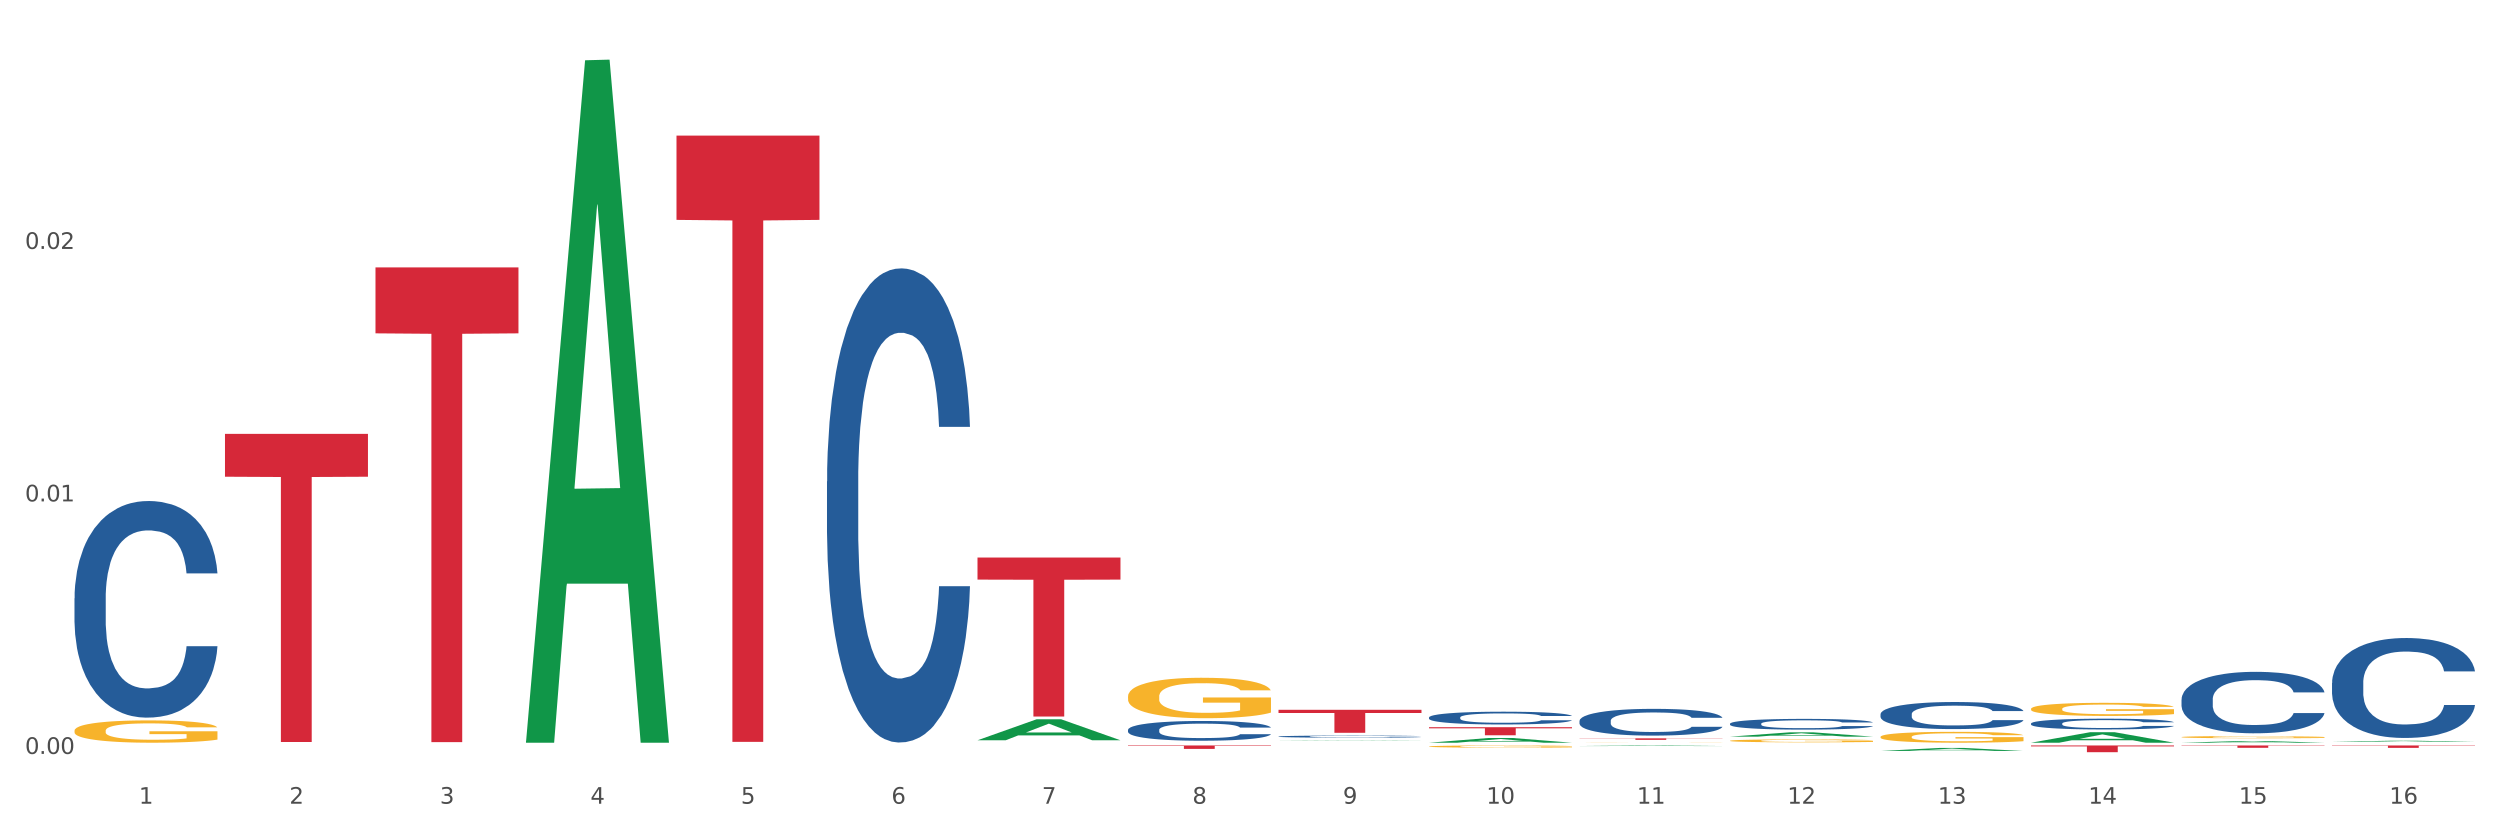 <?xml version="1.0" encoding="utf-8" standalone="no"?>
<!DOCTYPE svg PUBLIC "-//W3C//DTD SVG 1.1//EN"
  "http://www.w3.org/Graphics/SVG/1.1/DTD/svg11.dtd">
<svg xmlns:xlink="http://www.w3.org/1999/xlink" width="1080pt" height="360pt" viewBox="0 0 1080 360" xmlns="http://www.w3.org/2000/svg" version="1.1">
 <rect x="0" y="0" width="1080" height="360" fill="#333333" stroke="none"/>
 <defs>
  <style type="text/css">*{stroke-linejoin: round; stroke-linecap: butt}</style>
 </defs>
 <g id="figure_1">
  <g id="patch_1">
   <path d="M 0 360 
L 1080 360 
L 1080 0 
L 0 0 
z
" style="fill: #ffffff; stroke: #ffffff; stroke-linejoin: miter"/>
  </g>
  <g id="axes_1">
   <g id="matplotlib.axis_1">
    <g id="xtick_1">
     <g id="text_1">
      <!-- 1 -->
      <g style="fill: #4d4d4d" transform="translate(60.004 347.204) scale(0.096 -0.096)">
       <defs>
        <path id="DejaVuSans-31" d="M 794 531 
L 1825 531 
L 1825 4091 
L 703 3866 
L 703 4441 
L 1819 4666 
L 2450 4666 
L 2450 531 
L 3481 531 
L 3481 0 
L 794 0 
L 794 531 
z
" transform="scale(0.016)"/>
       </defs>
       <use xlink:href="#DejaVuSans-31"/>
      </g>
     </g>
    </g>
    <g id="xtick_2">
     <g id="text_2">
      <!-- 2 -->
      <g style="fill: #4d4d4d" transform="translate(125.021 347.204) scale(0.096 -0.096)">
       <defs>
        <path id="DejaVuSans-32" d="M 1228 531 
L 3431 531 
L 3431 0 
L 469 0 
L 469 531 
Q 828 903 1448 1529 
Q 2069 2156 2228 2338 
Q 2531 2678 2651 2914 
Q 2772 3150 2772 3378 
Q 2772 3750 2511 3984 
Q 2250 4219 1831 4219 
Q 1534 4219 1204 4116 
Q 875 4013 500 3803 
L 500 4441 
Q 881 4594 1212 4672 
Q 1544 4750 1819 4750 
Q 2544 4750 2975 4387 
Q 3406 4025 3406 3419 
Q 3406 3131 3298 2873 
Q 3191 2616 2906 2266 
Q 2828 2175 2409 1742 
Q 1991 1309 1228 531 
z
" transform="scale(0.016)"/>
       </defs>
       <use xlink:href="#DejaVuSans-32"/>
      </g>
     </g>
    </g>
    <g id="xtick_3">
     <g id="text_3">
      <!-- 3 -->
      <g style="fill: #4d4d4d" transform="translate(190.039 347.204) scale(0.096 -0.096)">
       <defs>
        <path id="DejaVuSans-33" d="M 2597 2516 
Q 3050 2419 3304 2112 
Q 3559 1806 3559 1356 
Q 3559 666 3084 287 
Q 2609 -91 1734 -91 
Q 1441 -91 1130 -33 
Q 819 25 488 141 
L 488 750 
Q 750 597 1062 519 
Q 1375 441 1716 441 
Q 2309 441 2620 675 
Q 2931 909 2931 1356 
Q 2931 1769 2642 2001 
Q 2353 2234 1838 2234 
L 1294 2234 
L 1294 2753 
L 1863 2753 
Q 2328 2753 2575 2939 
Q 2822 3125 2822 3475 
Q 2822 3834 2567 4026 
Q 2313 4219 1838 4219 
Q 1578 4219 1281 4162 
Q 984 4106 628 3988 
L 628 4550 
Q 988 4650 1302 4700 
Q 1616 4750 1894 4750 
Q 2613 4750 3031 4423 
Q 3450 4097 3450 3541 
Q 3450 3153 3228 2886 
Q 3006 2619 2597 2516 
z
" transform="scale(0.016)"/>
       </defs>
       <use xlink:href="#DejaVuSans-33"/>
      </g>
     </g>
    </g>
    <g id="xtick_4">
     <g id="text_4">
      <!-- 4 -->
      <g style="fill: #4d4d4d" transform="translate(255.056 347.204) scale(0.096 -0.096)">
       <defs>
        <path id="DejaVuSans-34" d="M 2419 4116 
L 825 1625 
L 2419 1625 
L 2419 4116 
z
M 2253 4666 
L 3047 4666 
L 3047 1625 
L 3713 1625 
L 3713 1100 
L 3047 1100 
L 3047 0 
L 2419 0 
L 2419 1100 
L 313 1100 
L 313 1709 
L 2253 4666 
z
" transform="scale(0.016)"/>
       </defs>
       <use xlink:href="#DejaVuSans-34"/>
      </g>
     </g>
    </g>
    <g id="xtick_5">
     <g id="text_5">
      <!-- 5 -->
      <g style="fill: #4d4d4d" transform="translate(320.073 347.204) scale(0.096 -0.096)">
       <defs>
        <path id="DejaVuSans-35" d="M 691 4666 
L 3169 4666 
L 3169 4134 
L 1269 4134 
L 1269 2991 
Q 1406 3038 1543 3061 
Q 1681 3084 1819 3084 
Q 2600 3084 3056 2656 
Q 3513 2228 3513 1497 
Q 3513 744 3044 326 
Q 2575 -91 1722 -91 
Q 1428 -91 1123 -41 
Q 819 9 494 109 
L 494 744 
Q 775 591 1075 516 
Q 1375 441 1709 441 
Q 2250 441 2565 725 
Q 2881 1009 2881 1497 
Q 2881 1984 2565 2268 
Q 2250 2553 1709 2553 
Q 1456 2553 1204 2497 
Q 953 2441 691 2322 
L 691 4666 
z
" transform="scale(0.016)"/>
       </defs>
       <use xlink:href="#DejaVuSans-35"/>
      </g>
     </g>
    </g>
    <g id="xtick_6">
     <g id="text_6">
      <!-- 6 -->
      <g style="fill: #4d4d4d" transform="translate(385.09 347.204) scale(0.096 -0.096)">
       <defs>
        <path id="DejaVuSans-36" d="M 2113 2584 
Q 1688 2584 1439 2293 
Q 1191 2003 1191 1497 
Q 1191 994 1439 701 
Q 1688 409 2113 409 
Q 2538 409 2786 701 
Q 3034 994 3034 1497 
Q 3034 2003 2786 2293 
Q 2538 2584 2113 2584 
z
M 3366 4563 
L 3366 3988 
Q 3128 4100 2886 4159 
Q 2644 4219 2406 4219 
Q 1781 4219 1451 3797 
Q 1122 3375 1075 2522 
Q 1259 2794 1537 2939 
Q 1816 3084 2150 3084 
Q 2853 3084 3261 2657 
Q 3669 2231 3669 1497 
Q 3669 778 3244 343 
Q 2819 -91 2113 -91 
Q 1303 -91 875 529 
Q 447 1150 447 2328 
Q 447 3434 972 4092 
Q 1497 4750 2381 4750 
Q 2619 4750 2861 4703 
Q 3103 4656 3366 4563 
z
" transform="scale(0.016)"/>
       </defs>
       <use xlink:href="#DejaVuSans-36"/>
      </g>
     </g>
    </g>
    <g id="xtick_7">
     <g id="text_7">
      <!-- 7 -->
      <g style="fill: #4d4d4d" transform="translate(450.108 347.204) scale(0.096 -0.096)">
       <defs>
        <path id="DejaVuSans-37" d="M 525 4666 
L 3525 4666 
L 3525 4397 
L 1831 0 
L 1172 0 
L 2766 4134 
L 525 4134 
L 525 4666 
z
" transform="scale(0.016)"/>
       </defs>
       <use xlink:href="#DejaVuSans-37"/>
      </g>
     </g>
    </g>
    <g id="xtick_8">
     <g id="text_8">
      <!-- 8 -->
      <g style="fill: #4d4d4d" transform="translate(515.125 347.204) scale(0.096 -0.096)">
       <defs>
        <path id="DejaVuSans-38" d="M 2034 2216 
Q 1584 2216 1326 1975 
Q 1069 1734 1069 1313 
Q 1069 891 1326 650 
Q 1584 409 2034 409 
Q 2484 409 2743 651 
Q 3003 894 3003 1313 
Q 3003 1734 2745 1975 
Q 2488 2216 2034 2216 
z
M 1403 2484 
Q 997 2584 770 2862 
Q 544 3141 544 3541 
Q 544 4100 942 4425 
Q 1341 4750 2034 4750 
Q 2731 4750 3128 4425 
Q 3525 4100 3525 3541 
Q 3525 3141 3298 2862 
Q 3072 2584 2669 2484 
Q 3125 2378 3379 2068 
Q 3634 1759 3634 1313 
Q 3634 634 3220 271 
Q 2806 -91 2034 -91 
Q 1263 -91 848 271 
Q 434 634 434 1313 
Q 434 1759 690 2068 
Q 947 2378 1403 2484 
z
M 1172 3481 
Q 1172 3119 1398 2916 
Q 1625 2713 2034 2713 
Q 2441 2713 2670 2916 
Q 2900 3119 2900 3481 
Q 2900 3844 2670 4047 
Q 2441 4250 2034 4250 
Q 1625 4250 1398 4047 
Q 1172 3844 1172 3481 
z
" transform="scale(0.016)"/>
       </defs>
       <use xlink:href="#DejaVuSans-38"/>
      </g>
     </g>
    </g>
    <g id="xtick_9">
     <g id="text_9">
      <!-- 9 -->
      <g style="fill: #4d4d4d" transform="translate(580.142 347.204) scale(0.096 -0.096)">
       <defs>
        <path id="DejaVuSans-39" d="M 703 97 
L 703 672 
Q 941 559 1184 500 
Q 1428 441 1663 441 
Q 2288 441 2617 861 
Q 2947 1281 2994 2138 
Q 2813 1869 2534 1725 
Q 2256 1581 1919 1581 
Q 1219 1581 811 2004 
Q 403 2428 403 3163 
Q 403 3881 828 4315 
Q 1253 4750 1959 4750 
Q 2769 4750 3195 4129 
Q 3622 3509 3622 2328 
Q 3622 1225 3098 567 
Q 2575 -91 1691 -91 
Q 1453 -91 1209 -44 
Q 966 3 703 97 
z
M 1959 2075 
Q 2384 2075 2632 2365 
Q 2881 2656 2881 3163 
Q 2881 3666 2632 3958 
Q 2384 4250 1959 4250 
Q 1534 4250 1286 3958 
Q 1038 3666 1038 3163 
Q 1038 2656 1286 2365 
Q 1534 2075 1959 2075 
z
" transform="scale(0.016)"/>
       </defs>
       <use xlink:href="#DejaVuSans-39"/>
      </g>
     </g>
    </g>
    <g id="xtick_10">
     <g id="text_10">
      <!-- 10 -->
      <g style="fill: #4d4d4d" transform="translate(642.105 347.204) scale(0.096 -0.096)">
       <defs>
        <path id="DejaVuSans-30" d="M 2034 4250 
Q 1547 4250 1301 3770 
Q 1056 3291 1056 2328 
Q 1056 1369 1301 889 
Q 1547 409 2034 409 
Q 2525 409 2770 889 
Q 3016 1369 3016 2328 
Q 3016 3291 2770 3770 
Q 2525 4250 2034 4250 
z
M 2034 4750 
Q 2819 4750 3233 4129 
Q 3647 3509 3647 2328 
Q 3647 1150 3233 529 
Q 2819 -91 2034 -91 
Q 1250 -91 836 529 
Q 422 1150 422 2328 
Q 422 3509 836 4129 
Q 1250 4750 2034 4750 
z
" transform="scale(0.016)"/>
       </defs>
       <use xlink:href="#DejaVuSans-31"/>
       <use xlink:href="#DejaVuSans-30" transform="translate(63.623 0)"/>
      </g>
     </g>
    </g>
    <g id="xtick_11">
     <g id="text_11">
      <!-- 11 -->
      <g style="fill: #4d4d4d" transform="translate(707.123 347.204) scale(0.096 -0.096)">
       <use xlink:href="#DejaVuSans-31"/>
       <use xlink:href="#DejaVuSans-31" transform="translate(63.623 0)"/>
      </g>
     </g>
    </g>
    <g id="xtick_12">
     <g id="text_12">
      <!-- 12 -->
      <g style="fill: #4d4d4d" transform="translate(772.14 347.204) scale(0.096 -0.096)">
       <use xlink:href="#DejaVuSans-31"/>
       <use xlink:href="#DejaVuSans-32" transform="translate(63.623 0)"/>
      </g>
     </g>
    </g>
    <g id="xtick_13">
     <g id="text_13">
      <!-- 13 -->
      <g style="fill: #4d4d4d" transform="translate(837.157 347.204) scale(0.096 -0.096)">
       <use xlink:href="#DejaVuSans-31"/>
       <use xlink:href="#DejaVuSans-33" transform="translate(63.623 0)"/>
      </g>
     </g>
    </g>
    <g id="xtick_14">
     <g id="text_14">
      <!-- 14 -->
      <g style="fill: #4d4d4d" transform="translate(902.174 347.204) scale(0.096 -0.096)">
       <use xlink:href="#DejaVuSans-31"/>
       <use xlink:href="#DejaVuSans-34" transform="translate(63.623 0)"/>
      </g>
     </g>
    </g>
    <g id="xtick_15">
     <g id="text_15">
      <!-- 15 -->
      <g style="fill: #4d4d4d" transform="translate(967.192 347.204) scale(0.096 -0.096)">
       <use xlink:href="#DejaVuSans-31"/>
       <use xlink:href="#DejaVuSans-35" transform="translate(63.623 0)"/>
      </g>
     </g>
    </g>
    <g id="xtick_16">
     <g id="text_16">
      <!-- 16 -->
      <g style="fill: #4d4d4d" transform="translate(1032.209 347.204) scale(0.096 -0.096)">
       <use xlink:href="#DejaVuSans-31"/>
       <use xlink:href="#DejaVuSans-36" transform="translate(63.623 0)"/>
      </g>
     </g>
    </g>
    <g id="xtick_17"/>
    <g id="xtick_18"/>
    <g id="xtick_19"/>
    <g id="xtick_20"/>
    <g id="xtick_21"/>
    <g id="xtick_22"/>
    <g id="xtick_23"/>
    <g id="xtick_24"/>
    <g id="xtick_25"/>
    <g id="xtick_26"/>
    <g id="xtick_27"/>
    <g id="xtick_28"/>
    <g id="xtick_29"/>
    <g id="xtick_30"/>
    <g id="xtick_31"/>
   </g>
   <g id="matplotlib.axis_2">
    <g id="ytick_1">
     <g id="text_17">
      <!-- 0.00 -->
      <g style="fill: #4d4d4d" transform="translate(10.8 325.689) scale(0.096 -0.096)">
       <defs>
        <path id="DejaVuSans-2e" d="M 684 794 
L 1344 794 
L 1344 0 
L 684 0 
L 684 794 
z
" transform="scale(0.016)"/>
       </defs>
       <use xlink:href="#DejaVuSans-30"/>
       <use xlink:href="#DejaVuSans-2e" transform="translate(63.623 0)"/>
       <use xlink:href="#DejaVuSans-30" transform="translate(95.41 0)"/>
       <use xlink:href="#DejaVuSans-30" transform="translate(159.033 0)"/>
      </g>
     </g>
    </g>
    <g id="ytick_2">
     <g id="text_18">
      <!-- 0.01 -->
      <g style="fill: #4d4d4d" transform="translate(10.8 216.609) scale(0.096 -0.096)">
       <use xlink:href="#DejaVuSans-30"/>
       <use xlink:href="#DejaVuSans-2e" transform="translate(63.623 0)"/>
       <use xlink:href="#DejaVuSans-30" transform="translate(95.41 0)"/>
       <use xlink:href="#DejaVuSans-31" transform="translate(159.033 0)"/>
      </g>
     </g>
    </g>
    <g id="ytick_3">
     <g id="text_19">
      <!-- 0.02 -->
      <g style="fill: #4d4d4d" transform="translate(10.8 107.528) scale(0.096 -0.096)">
       <use xlink:href="#DejaVuSans-30"/>
       <use xlink:href="#DejaVuSans-2e" transform="translate(63.623 0)"/>
       <use xlink:href="#DejaVuSans-30" transform="translate(95.41 0)"/>
       <use xlink:href="#DejaVuSans-32" transform="translate(159.033 0)"/>
      </g>
     </g>
    </g>
    <g id="ytick_4"/>
    <g id="ytick_5"/>
    <g id="ytick_6"/>
   </g>
   <g id="PolyCollection_1">
    <path d="M 227.227 320.302 
L 227.29 320.025 
L 252.761 26.037 
L 263.331 25.759 
L 288.993 320.856 
L 276.767 320.856 
L 271.227 252.139 
L 244.929 252.139 
L 244.738 253.247 
L 239.389 320.856 
L 227.227 320.856 
L 227.227 320.302 
L 248.24 211.13 
L 267.916 210.853 
L 258.174 88.658 
L 258.046 88.104 
L 257.919 88.935 
L 248.176 210.853 
L 248.24 211.13 
L 227.227 320.302 
z
" clip-path="url(#pd4b80d4c97)" style="fill: #109648"/>
    <path d="M 877.399 322.041 
L 939.166 322.041 
L 939.166 322.446 
L 914.869 322.448 
L 914.869 324.95 
L 901.549 324.95 
L 901.549 322.448 
L 877.399 322.446 
L 877.399 322.044 
L 877.399 322.041 
z
" clip-path="url(#pd4b80d4c97)" style="fill: #d62839"/>
    <path d="M 682.347 318.965 
L 744.114 318.965 
L 744.114 319.056 
L 719.817 319.057 
L 719.817 319.62 
L 706.498 319.62 
L 706.498 319.057 
L 682.347 319.056 
L 682.347 318.966 
L 682.347 318.965 
z
" clip-path="url(#pd4b80d4c97)" style="fill: #d62839"/>
    <path d="M 617.33 314.162 
L 679.097 314.162 
L 679.097 314.644 
L 654.8 314.648 
L 654.8 317.635 
L 641.481 317.635 
L 641.481 314.648 
L 617.33 314.644 
L 617.33 314.165 
L 617.33 314.162 
z
" clip-path="url(#pd4b80d4c97)" style="fill: #d62839"/>
    <path d="M 552.313 306.625 
L 614.079 306.625 
L 614.079 308.008 
L 589.783 308.018 
L 589.783 316.579 
L 576.463 316.579 
L 576.463 308.018 
L 552.313 308.008 
L 552.313 306.634 
L 552.313 306.625 
z
" clip-path="url(#pd4b80d4c97)" style="fill: #d62839"/>
    <path d="M 487.296 322.041 
L 549.062 322.041 
L 549.062 322.248 
L 524.765 322.249 
L 524.765 323.526 
L 511.446 323.526 
L 511.446 322.249 
L 487.296 322.248 
L 487.296 322.043 
L 487.296 322.041 
z
" clip-path="url(#pd4b80d4c97)" style="fill: #d62839"/>
    <path d="M 422.278 240.844 
L 484.045 240.844 
L 484.045 250.389 
L 459.748 250.454 
L 459.748 309.531 
L 446.429 309.531 
L 446.429 250.454 
L 422.278 250.389 
L 422.278 240.909 
L 422.278 240.844 
z
" clip-path="url(#pd4b80d4c97)" style="fill: #d62839"/>
    <path d="M 292.244 58.594 
L 354.01 58.594 
L 354.01 94.988 
L 329.714 95.234 
L 329.714 320.485 
L 316.394 320.485 
L 316.394 95.234 
L 292.244 94.988 
L 292.244 58.84 
L 292.244 58.594 
z
" clip-path="url(#pd4b80d4c97)" style="fill: #d62839"/>
    <path d="M 162.209 115.502 
L 223.976 115.502 
L 223.976 144.005 
L 199.679 144.198 
L 199.679 320.609 
L 186.36 320.609 
L 186.36 144.198 
L 162.209 144.005 
L 162.209 115.695 
L 162.209 115.502 
z
" clip-path="url(#pd4b80d4c97)" style="fill: #d62839"/>
    <path d="M 97.192 187.444 
L 158.959 187.444 
L 158.959 205.942 
L 134.662 206.067 
L 134.662 320.553 
L 121.343 320.553 
L 121.343 206.067 
L 97.192 205.942 
L 97.192 187.569 
L 97.192 187.444 
z
" clip-path="url(#pd4b80d4c97)" style="fill: #d62839"/>
    <path d="M 32.175 258.487 
L 32.248 258.401 
L 32.248 256.008 
L 32.467 252.76 
L 33.27 246.778 
L 34.292 242.248 
L 36.045 236.949 
L 36.994 234.727 
L 38.235 232.248 
L 40.79 228.231 
L 43.711 224.813 
L 45.755 222.933 
L 47.288 221.736 
L 50.72 219.599 
L 52.691 218.659 
L 54.735 217.89 
L 56.487 217.377 
L 59.408 216.779 
L 61.744 216.523 
L 64.445 216.437 
L 66.709 216.523 
L 69.702 216.864 
L 74.083 217.89 
L 75.762 218.488 
L 78.025 219.514 
L 80.362 220.881 
L 82.26 222.249 
L 84.45 224.215 
L 86.713 226.779 
L 88.904 230.026 
L 90.437 233.018 
L 91.678 236.18 
L 92.773 240.026 
L 93.576 244.214 
L 93.941 247.718 
L 80.581 247.718 
L 80.216 244.556 
L 79.485 241.137 
L 78.755 238.829 
L 77.952 236.949 
L 76.711 234.812 
L 75.616 233.445 
L 73.791 231.821 
L 72.111 230.795 
L 70.724 230.197 
L 69.045 229.684 
L 65.468 229.172 
L 62.912 229.172 
L 61.306 229.343 
L 59.335 229.77 
L 57.655 230.368 
L 55.684 231.394 
L 54.151 232.505 
L 52.618 233.958 
L 51.742 234.983 
L 50.427 236.864 
L 49.551 238.402 
L 48.383 241.051 
L 47.726 242.932 
L 46.558 247.803 
L 46.047 251.393 
L 45.828 253.871 
L 45.682 256.606 
L 45.682 269.939 
L 46.12 275.922 
L 46.485 278.486 
L 47.069 281.391 
L 48.164 285.152 
L 49.77 288.827 
L 51.45 291.477 
L 52.837 293.1 
L 54.151 294.297 
L 55.465 295.237 
L 57.071 296.092 
L 58.386 296.604 
L 60.357 297.117 
L 62.693 297.374 
L 64.518 297.374 
L 68.242 296.946 
L 69.921 296.519 
L 71.527 295.921 
L 73.28 294.981 
L 74.667 293.955 
L 75.47 293.186 
L 76.784 291.562 
L 77.806 289.853 
L 78.682 287.887 
L 79.266 286.178 
L 79.923 283.614 
L 80.435 280.708 
L 80.581 279.169 
L 93.941 279.169 
L 93.649 282.246 
L 93.138 285.237 
L 92.116 289.254 
L 91.313 291.562 
L 90.072 294.382 
L 88.758 296.775 
L 86.932 299.425 
L 85.253 301.391 
L 83.501 303.1 
L 81.603 304.638 
L 78.171 306.775 
L 76.93 307.373 
L 74.302 308.399 
L 72.257 308.997 
L 69.264 309.595 
L 66.198 309.937 
L 62.985 310.023 
L 60.138 309.852 
L 56.998 309.339 
L 55.027 308.826 
L 52.837 308.057 
L 50.281 306.86 
L 47.872 305.408 
L 45.609 303.698 
L 43.492 301.732 
L 41.52 299.51 
L 38.965 295.835 
L 37.067 292.246 
L 35.679 288.913 
L 34.73 286.092 
L 33.781 282.503 
L 33.27 280.024 
L 32.467 274.041 
L 32.175 268.486 
L 32.175 258.487 
z
" clip-path="url(#pd4b80d4c97)" style="fill: #255c99"/>
    <path d="M 357.261 207.971 
L 357.334 207.784 
L 357.334 202.547 
L 357.553 195.438 
L 358.356 182.344 
L 359.378 172.43 
L 361.131 160.832 
L 362.08 155.968 
L 363.321 150.544 
L 365.876 141.752 
L 368.797 134.269 
L 370.841 130.154 
L 372.374 127.535 
L 375.806 122.859 
L 377.777 120.801 
L 379.821 119.117 
L 381.574 117.995 
L 384.494 116.686 
L 386.83 116.124 
L 389.532 115.937 
L 391.795 116.124 
L 394.788 116.873 
L 399.169 119.117 
L 400.848 120.427 
L 403.111 122.672 
L 405.448 125.665 
L 407.346 128.658 
L 409.536 132.96 
L 411.8 138.572 
L 413.99 145.68 
L 415.523 152.227 
L 416.764 159.149 
L 417.859 167.566 
L 418.663 176.732 
L 419.028 184.402 
L 405.667 184.402 
L 405.302 177.481 
L 404.572 169.998 
L 403.842 164.947 
L 403.038 160.832 
L 401.797 156.156 
L 400.702 153.163 
L 398.877 149.608 
L 397.198 147.364 
L 395.81 146.054 
L 394.131 144.932 
L 390.554 143.81 
L 387.998 143.81 
L 386.392 144.184 
L 384.421 145.119 
L 382.742 146.428 
L 380.77 148.673 
L 379.237 151.105 
L 377.704 154.285 
L 376.828 156.53 
L 375.514 160.645 
L 374.638 164.012 
L 373.469 169.811 
L 372.812 173.926 
L 371.644 184.589 
L 371.133 192.445 
L 370.914 197.87 
L 370.768 203.856 
L 370.768 233.038 
L 371.206 246.132 
L 371.571 251.744 
L 372.155 258.104 
L 373.25 266.335 
L 374.857 274.378 
L 376.536 280.177 
L 377.923 283.731 
L 379.237 286.35 
L 380.551 288.408 
L 382.158 290.278 
L 383.472 291.401 
L 385.443 292.523 
L 387.779 293.084 
L 389.605 293.084 
L 393.328 292.149 
L 395.007 291.214 
L 396.614 289.904 
L 398.366 287.847 
L 399.753 285.602 
L 400.556 283.918 
L 401.87 280.364 
L 402.892 276.623 
L 403.769 272.321 
L 404.353 268.579 
L 405.01 262.967 
L 405.521 256.607 
L 405.667 253.24 
L 419.028 253.24 
L 418.736 259.974 
L 418.224 266.522 
L 417.202 275.313 
L 416.399 280.364 
L 415.158 286.537 
L 413.844 291.775 
L 412.019 297.574 
L 410.339 301.876 
L 408.587 305.617 
L 406.689 308.985 
L 403.257 313.661 
L 402.016 314.97 
L 399.388 317.215 
L 397.344 318.525 
L 394.35 319.834 
L 391.284 320.582 
L 388.071 320.769 
L 385.224 320.395 
L 382.085 319.273 
L 380.113 318.151 
L 377.923 316.467 
L 375.368 313.848 
L 372.958 310.668 
L 370.695 306.927 
L 368.578 302.624 
L 366.606 297.761 
L 364.051 289.717 
L 362.153 281.861 
L 360.766 274.565 
L 359.817 268.392 
L 358.867 260.536 
L 358.356 255.111 
L 357.553 242.017 
L 357.261 229.858 
L 357.261 207.971 
z
" clip-path="url(#pd4b80d4c97)" style="fill: #255c99"/>
    <path d="M 487.296 315.296 
L 487.369 315.288 
L 487.369 315.07 
L 487.588 314.774 
L 488.391 314.228 
L 489.413 313.815 
L 491.165 313.332 
L 492.114 313.129 
L 493.356 312.903 
L 495.911 312.537 
L 498.831 312.225 
L 500.876 312.054 
L 502.409 311.945 
L 505.84 311.75 
L 507.811 311.664 
L 509.856 311.594 
L 511.608 311.547 
L 514.528 311.493 
L 516.865 311.469 
L 519.566 311.461 
L 521.829 311.469 
L 524.823 311.5 
L 529.203 311.594 
L 530.883 311.648 
L 533.146 311.742 
L 535.482 311.867 
L 537.38 311.991 
L 539.571 312.171 
L 541.834 312.404 
L 544.024 312.701 
L 545.558 312.973 
L 546.799 313.262 
L 547.894 313.612 
L 548.697 313.994 
L 549.062 314.314 
L 535.701 314.314 
L 535.336 314.025 
L 534.606 313.714 
L 533.876 313.503 
L 533.073 313.332 
L 531.832 313.137 
L 530.737 313.012 
L 528.911 312.864 
L 527.232 312.771 
L 525.845 312.716 
L 524.166 312.669 
L 520.588 312.623 
L 518.033 312.623 
L 516.427 312.638 
L 514.455 312.677 
L 512.776 312.732 
L 510.805 312.825 
L 509.272 312.927 
L 507.738 313.059 
L 506.862 313.153 
L 505.548 313.324 
L 504.672 313.464 
L 503.504 313.706 
L 502.847 313.877 
L 501.679 314.322 
L 501.168 314.649 
L 500.949 314.875 
L 500.803 315.124 
L 500.803 316.34 
L 501.241 316.886 
L 501.606 317.119 
L 502.19 317.384 
L 503.285 317.727 
L 504.891 318.062 
L 506.57 318.304 
L 507.957 318.452 
L 509.272 318.561 
L 510.586 318.647 
L 512.192 318.725 
L 513.506 318.772 
L 515.478 318.818 
L 517.814 318.842 
L 519.639 318.842 
L 523.363 318.803 
L 525.042 318.764 
L 526.648 318.709 
L 528.4 318.624 
L 529.787 318.53 
L 530.591 318.46 
L 531.905 318.312 
L 532.927 318.156 
L 533.803 317.977 
L 534.387 317.821 
L 535.044 317.587 
L 535.555 317.322 
L 535.701 317.182 
L 549.062 317.182 
L 548.77 317.462 
L 548.259 317.735 
L 547.237 318.101 
L 546.434 318.312 
L 545.193 318.569 
L 543.878 318.787 
L 542.053 319.029 
L 540.374 319.208 
L 538.622 319.364 
L 536.723 319.504 
L 533.292 319.699 
L 532.051 319.754 
L 529.422 319.847 
L 527.378 319.902 
L 524.385 319.956 
L 521.318 319.987 
L 518.106 319.995 
L 515.258 319.98 
L 512.119 319.933 
L 510.148 319.886 
L 507.957 319.816 
L 505.402 319.707 
L 502.993 319.574 
L 500.73 319.418 
L 498.612 319.239 
L 496.641 319.037 
L 494.086 318.701 
L 492.187 318.374 
L 490.8 318.07 
L 489.851 317.813 
L 488.902 317.486 
L 488.391 317.26 
L 487.588 316.714 
L 487.296 316.208 
L 487.296 315.296 
z
" clip-path="url(#pd4b80d4c97)" style="fill: #255c99"/>
    <path d="M 552.313 318.176 
L 552.386 318.175 
L 552.386 318.151 
L 552.605 318.12 
L 553.408 318.061 
L 554.43 318.017 
L 556.182 317.965 
L 557.132 317.943 
L 558.373 317.919 
L 560.928 317.88 
L 563.848 317.846 
L 565.893 317.828 
L 567.426 317.816 
L 570.857 317.795 
L 572.829 317.786 
L 574.873 317.779 
L 576.625 317.774 
L 579.546 317.768 
L 581.882 317.765 
L 584.583 317.765 
L 586.847 317.765 
L 589.84 317.769 
L 594.221 317.779 
L 595.9 317.785 
L 598.163 317.795 
L 600.499 317.808 
L 602.398 317.821 
L 604.588 317.841 
L 606.851 317.866 
L 609.042 317.897 
L 610.575 317.927 
L 611.816 317.957 
L 612.911 317.995 
L 613.714 318.036 
L 614.079 318.07 
L 600.718 318.07 
L 600.353 318.039 
L 599.623 318.006 
L 598.893 317.983 
L 598.09 317.965 
L 596.849 317.944 
L 595.754 317.931 
L 593.929 317.915 
L 592.249 317.905 
L 590.862 317.899 
L 589.183 317.894 
L 585.605 317.889 
L 583.05 317.889 
L 581.444 317.891 
L 579.473 317.895 
L 577.793 317.901 
L 575.822 317.911 
L 574.289 317.922 
L 572.756 317.936 
L 571.88 317.946 
L 570.565 317.964 
L 569.689 317.979 
L 568.521 318.005 
L 567.864 318.023 
L 566.696 318.071 
L 566.185 318.106 
L 565.966 318.13 
L 565.82 318.157 
L 565.82 318.287 
L 566.258 318.346 
L 566.623 318.371 
L 567.207 318.399 
L 568.302 318.436 
L 569.908 318.472 
L 571.588 318.498 
L 572.975 318.514 
L 574.289 318.525 
L 575.603 318.535 
L 577.209 318.543 
L 578.523 318.548 
L 580.495 318.553 
L 582.831 318.556 
L 584.656 318.556 
L 588.38 318.551 
L 590.059 318.547 
L 591.665 318.541 
L 593.418 318.532 
L 594.805 318.522 
L 595.608 318.515 
L 596.922 318.499 
L 597.944 318.482 
L 598.82 318.463 
L 599.404 318.446 
L 600.061 318.421 
L 600.572 318.393 
L 600.718 318.378 
L 614.079 318.378 
L 613.787 318.408 
L 613.276 318.437 
L 612.254 318.476 
L 611.451 318.499 
L 610.21 318.526 
L 608.896 318.55 
L 607.07 318.576 
L 605.391 318.595 
L 603.639 318.612 
L 601.741 318.627 
L 598.309 318.647 
L 597.068 318.653 
L 594.44 318.663 
L 592.395 318.669 
L 589.402 318.675 
L 586.336 318.678 
L 583.123 318.679 
L 580.276 318.678 
L 577.136 318.673 
L 575.165 318.667 
L 572.975 318.66 
L 570.419 318.648 
L 568.01 318.634 
L 565.747 318.617 
L 563.629 318.598 
L 561.658 318.576 
L 559.103 318.541 
L 557.205 318.505 
L 555.817 318.473 
L 554.868 318.445 
L 553.919 318.41 
L 553.408 318.386 
L 552.605 318.328 
L 552.313 318.273 
L 552.313 318.176 
z
" clip-path="url(#pd4b80d4c97)" style="fill: #255c99"/>
    <path d="M 617.33 309.934 
L 617.403 309.929 
L 617.403 309.788 
L 617.622 309.596 
L 618.425 309.243 
L 619.447 308.976 
L 621.2 308.663 
L 622.149 308.532 
L 623.39 308.385 
L 625.945 308.148 
L 628.866 307.946 
L 630.91 307.835 
L 632.443 307.765 
L 635.875 307.639 
L 637.846 307.583 
L 639.89 307.538 
L 641.642 307.507 
L 644.563 307.472 
L 646.899 307.457 
L 649.601 307.452 
L 651.864 307.457 
L 654.857 307.477 
L 659.238 307.538 
L 660.917 307.573 
L 663.18 307.634 
L 665.517 307.714 
L 667.415 307.795 
L 669.605 307.911 
L 671.869 308.062 
L 674.059 308.254 
L 675.592 308.431 
L 676.833 308.617 
L 677.928 308.844 
L 678.732 309.092 
L 679.097 309.298 
L 665.736 309.298 
L 665.371 309.112 
L 664.641 308.91 
L 663.91 308.774 
L 663.107 308.663 
L 661.866 308.537 
L 660.771 308.456 
L 658.946 308.36 
L 657.267 308.3 
L 655.879 308.264 
L 654.2 308.234 
L 650.623 308.204 
L 648.067 308.204 
L 646.461 308.214 
L 644.49 308.239 
L 642.811 308.274 
L 640.839 308.335 
L 639.306 308.4 
L 637.773 308.486 
L 636.897 308.547 
L 635.583 308.658 
L 634.707 308.749 
L 633.538 308.905 
L 632.881 309.016 
L 631.713 309.304 
L 631.202 309.515 
L 630.983 309.662 
L 630.837 309.823 
L 630.837 310.61 
L 631.275 310.963 
L 631.64 311.115 
L 632.224 311.286 
L 633.319 311.508 
L 634.926 311.725 
L 636.605 311.882 
L 637.992 311.978 
L 639.306 312.048 
L 640.62 312.104 
L 642.227 312.154 
L 643.541 312.184 
L 645.512 312.215 
L 647.848 312.23 
L 649.674 312.23 
L 653.397 312.205 
L 655.076 312.179 
L 656.683 312.144 
L 658.435 312.089 
L 659.822 312.028 
L 660.625 311.983 
L 661.939 311.887 
L 662.961 311.786 
L 663.837 311.67 
L 664.422 311.569 
L 665.079 311.418 
L 665.59 311.246 
L 665.736 311.155 
L 679.097 311.155 
L 678.805 311.337 
L 678.293 311.513 
L 677.271 311.751 
L 676.468 311.887 
L 675.227 312.053 
L 673.913 312.195 
L 672.088 312.351 
L 670.408 312.467 
L 668.656 312.568 
L 666.758 312.659 
L 663.326 312.785 
L 662.085 312.82 
L 659.457 312.881 
L 657.413 312.916 
L 654.419 312.951 
L 651.353 312.971 
L 648.14 312.977 
L 645.293 312.966 
L 642.154 312.936 
L 640.182 312.906 
L 637.992 312.86 
L 635.437 312.79 
L 633.027 312.704 
L 630.764 312.603 
L 628.647 312.487 
L 626.675 312.356 
L 624.12 312.139 
L 622.222 311.927 
L 620.835 311.73 
L 619.886 311.564 
L 618.936 311.352 
L 618.425 311.206 
L 617.622 310.852 
L 617.33 310.524 
L 617.33 309.934 
z
" clip-path="url(#pd4b80d4c97)" style="fill: #255c99"/>
    <path d="M 682.347 311.416 
L 682.42 311.406 
L 682.42 311.11 
L 682.639 310.709 
L 683.443 309.971 
L 684.465 309.411 
L 686.217 308.757 
L 687.166 308.483 
L 688.407 308.177 
L 690.963 307.681 
L 693.883 307.259 
L 695.927 307.027 
L 697.46 306.879 
L 700.892 306.615 
L 702.863 306.499 
L 704.907 306.404 
L 706.66 306.341 
L 709.58 306.267 
L 711.916 306.235 
L 714.618 306.225 
L 716.881 306.235 
L 719.875 306.277 
L 724.255 306.404 
L 725.934 306.478 
L 728.198 306.604 
L 730.534 306.773 
L 732.432 306.942 
L 734.623 307.185 
L 736.886 307.501 
L 739.076 307.902 
L 740.609 308.272 
L 741.85 308.662 
L 742.946 309.137 
L 743.749 309.654 
L 744.114 310.087 
L 730.753 310.087 
L 730.388 309.696 
L 729.658 309.274 
L 728.928 308.989 
L 728.125 308.757 
L 726.883 308.493 
L 725.788 308.325 
L 723.963 308.124 
L 722.284 307.997 
L 720.897 307.924 
L 719.217 307.86 
L 715.64 307.797 
L 713.085 307.797 
L 711.478 307.818 
L 709.507 307.871 
L 707.828 307.945 
L 705.857 308.071 
L 704.323 308.208 
L 702.79 308.388 
L 701.914 308.514 
L 700.6 308.747 
L 699.724 308.937 
L 698.556 309.264 
L 697.899 309.496 
L 696.73 310.097 
L 696.219 310.541 
L 696 310.847 
L 695.854 311.184 
L 695.854 312.831 
L 696.292 313.569 
L 696.657 313.886 
L 697.241 314.245 
L 698.337 314.709 
L 699.943 315.163 
L 701.622 315.49 
L 703.009 315.69 
L 704.323 315.838 
L 705.638 315.954 
L 707.244 316.06 
L 708.558 316.123 
L 710.529 316.186 
L 712.866 316.218 
L 714.691 316.218 
L 718.414 316.165 
L 720.094 316.112 
L 721.7 316.039 
L 723.452 315.923 
L 724.839 315.796 
L 725.642 315.701 
L 726.956 315.5 
L 727.979 315.289 
L 728.855 315.047 
L 729.439 314.836 
L 730.096 314.519 
L 730.607 314.16 
L 730.753 313.97 
L 744.114 313.97 
L 743.822 314.35 
L 743.311 314.72 
L 742.289 315.215 
L 741.485 315.5 
L 740.244 315.849 
L 738.93 316.144 
L 737.105 316.471 
L 735.426 316.714 
L 733.673 316.925 
L 731.775 317.115 
L 728.344 317.379 
L 727.102 317.453 
L 724.474 317.579 
L 722.43 317.653 
L 719.436 317.727 
L 716.37 317.769 
L 713.158 317.78 
L 710.31 317.759 
L 707.171 317.695 
L 705.2 317.632 
L 703.009 317.537 
L 700.454 317.389 
L 698.045 317.21 
L 695.781 316.999 
L 693.664 316.756 
L 691.693 316.482 
L 689.137 316.028 
L 687.239 315.585 
L 685.852 315.173 
L 684.903 314.825 
L 683.954 314.382 
L 683.443 314.076 
L 682.639 313.337 
L 682.347 312.651 
L 682.347 311.416 
z
" clip-path="url(#pd4b80d4c97)" style="fill: #255c99"/>
    <path d="M 747.365 312.64 
L 747.438 312.635 
L 747.438 312.517 
L 747.657 312.356 
L 748.46 312.059 
L 749.482 311.835 
L 751.234 311.572 
L 752.183 311.462 
L 753.424 311.339 
L 755.98 311.14 
L 758.9 310.97 
L 760.944 310.877 
L 762.478 310.818 
L 765.909 310.712 
L 767.88 310.665 
L 769.925 310.627 
L 771.677 310.602 
L 774.597 310.572 
L 776.934 310.559 
L 779.635 310.555 
L 781.898 310.559 
L 784.892 310.576 
L 789.272 310.627 
L 790.952 310.657 
L 793.215 310.708 
L 795.551 310.775 
L 797.449 310.843 
L 799.64 310.941 
L 801.903 311.068 
L 804.093 311.229 
L 805.627 311.377 
L 806.868 311.534 
L 807.963 311.724 
L 808.766 311.932 
L 809.131 312.106 
L 795.77 312.106 
L 795.405 311.949 
L 794.675 311.78 
L 793.945 311.665 
L 793.142 311.572 
L 791.901 311.466 
L 790.806 311.398 
L 788.98 311.318 
L 787.301 311.267 
L 785.914 311.237 
L 784.235 311.212 
L 780.657 311.186 
L 778.102 311.186 
L 776.496 311.195 
L 774.524 311.216 
L 772.845 311.246 
L 770.874 311.297 
L 769.341 311.352 
L 767.807 311.424 
L 766.931 311.475 
L 765.617 311.568 
L 764.741 311.644 
L 763.573 311.775 
L 762.916 311.869 
L 761.748 312.11 
L 761.237 312.288 
L 761.018 312.411 
L 760.871 312.546 
L 760.871 313.207 
L 761.31 313.504 
L 761.675 313.631 
L 762.259 313.775 
L 763.354 313.961 
L 764.96 314.144 
L 766.639 314.275 
L 768.026 314.355 
L 769.341 314.415 
L 770.655 314.461 
L 772.261 314.504 
L 773.575 314.529 
L 775.546 314.555 
L 777.883 314.567 
L 779.708 314.567 
L 783.432 314.546 
L 785.111 314.525 
L 786.717 314.495 
L 788.469 314.449 
L 789.856 314.398 
L 790.66 314.36 
L 791.974 314.279 
L 792.996 314.194 
L 793.872 314.097 
L 794.456 314.012 
L 795.113 313.885 
L 795.624 313.741 
L 795.77 313.665 
L 809.131 313.665 
L 808.839 313.817 
L 808.328 313.966 
L 807.306 314.165 
L 806.503 314.279 
L 805.262 314.419 
L 803.947 314.538 
L 802.122 314.669 
L 800.443 314.766 
L 798.691 314.851 
L 796.792 314.927 
L 793.361 315.033 
L 792.12 315.063 
L 789.491 315.114 
L 787.447 315.143 
L 784.454 315.173 
L 781.387 315.19 
L 778.175 315.194 
L 775.327 315.186 
L 772.188 315.16 
L 770.217 315.135 
L 768.026 315.097 
L 765.471 315.038 
L 763.062 314.966 
L 760.798 314.881 
L 758.681 314.783 
L 756.71 314.673 
L 754.155 314.491 
L 752.256 314.313 
L 750.869 314.148 
L 749.92 314.008 
L 748.971 313.83 
L 748.46 313.707 
L 747.657 313.411 
L 747.365 313.135 
L 747.365 312.64 
z
" clip-path="url(#pd4b80d4c97)" style="fill: #255c99"/>
    <path d="M 812.382 308.525 
L 812.455 308.514 
L 812.455 308.215 
L 812.674 307.809 
L 813.477 307.062 
L 814.499 306.496 
L 816.251 305.834 
L 817.201 305.556 
L 818.442 305.246 
L 820.997 304.744 
L 823.917 304.317 
L 825.962 304.082 
L 827.495 303.932 
L 830.926 303.665 
L 832.898 303.548 
L 834.942 303.452 
L 836.694 303.388 
L 839.615 303.313 
L 841.951 303.281 
L 844.652 303.27 
L 846.916 303.281 
L 849.909 303.324 
L 854.29 303.452 
L 855.969 303.527 
L 858.232 303.655 
L 860.568 303.826 
L 862.467 303.996 
L 864.657 304.242 
L 866.92 304.563 
L 869.111 304.968 
L 870.644 305.342 
L 871.885 305.737 
L 872.98 306.218 
L 873.783 306.741 
L 874.148 307.179 
L 860.787 307.179 
L 860.422 306.784 
L 859.692 306.357 
L 858.962 306.068 
L 858.159 305.834 
L 856.918 305.567 
L 855.823 305.396 
L 853.998 305.193 
L 852.318 305.065 
L 850.931 304.99 
L 849.252 304.926 
L 845.674 304.862 
L 843.119 304.862 
L 841.513 304.883 
L 839.542 304.936 
L 837.862 305.011 
L 835.891 305.139 
L 834.358 305.278 
L 832.825 305.46 
L 831.949 305.588 
L 830.634 305.823 
L 829.758 306.015 
L 828.59 306.346 
L 827.933 306.581 
L 826.765 307.19 
L 826.254 307.639 
L 826.035 307.948 
L 825.889 308.29 
L 825.889 309.956 
L 826.327 310.704 
L 826.692 311.024 
L 827.276 311.387 
L 828.371 311.857 
L 829.977 312.317 
L 831.657 312.648 
L 833.044 312.851 
L 834.358 313 
L 835.672 313.118 
L 837.278 313.224 
L 838.592 313.289 
L 840.564 313.353 
L 842.9 313.385 
L 844.725 313.385 
L 848.449 313.331 
L 850.128 313.278 
L 851.734 313.203 
L 853.486 313.086 
L 854.874 312.957 
L 855.677 312.861 
L 856.991 312.658 
L 858.013 312.445 
L 858.889 312.199 
L 859.473 311.986 
L 860.13 311.665 
L 860.641 311.302 
L 860.787 311.11 
L 874.148 311.11 
L 873.856 311.494 
L 873.345 311.868 
L 872.323 312.37 
L 871.52 312.658 
L 870.279 313.011 
L 868.965 313.31 
L 867.139 313.641 
L 865.46 313.887 
L 863.708 314.1 
L 861.81 314.293 
L 858.378 314.56 
L 857.137 314.634 
L 854.509 314.762 
L 852.464 314.837 
L 849.471 314.912 
L 846.405 314.955 
L 843.192 314.965 
L 840.345 314.944 
L 837.205 314.88 
L 835.234 314.816 
L 833.044 314.72 
L 830.488 314.57 
L 828.079 314.389 
L 825.816 314.175 
L 823.698 313.929 
L 821.727 313.652 
L 819.172 313.192 
L 817.274 312.744 
L 815.886 312.327 
L 814.937 311.975 
L 813.988 311.526 
L 813.477 311.217 
L 812.674 310.469 
L 812.382 309.775 
L 812.382 308.525 
z
" clip-path="url(#pd4b80d4c97)" style="fill: #255c99"/>
    <path d="M 877.399 312.56 
L 877.472 312.556 
L 877.472 312.437 
L 877.691 312.275 
L 878.494 311.977 
L 879.516 311.752 
L 881.269 311.488 
L 882.218 311.378 
L 883.459 311.254 
L 886.014 311.054 
L 888.935 310.884 
L 890.979 310.791 
L 892.512 310.731 
L 895.944 310.625 
L 897.915 310.578 
L 899.959 310.54 
L 901.711 310.514 
L 904.632 310.484 
L 906.968 310.472 
L 909.67 310.467 
L 911.933 310.472 
L 914.926 310.489 
L 919.307 310.54 
L 920.986 310.569 
L 923.249 310.62 
L 925.586 310.689 
L 927.484 310.757 
L 929.674 310.854 
L 931.938 310.982 
L 934.128 311.144 
L 935.661 311.293 
L 936.902 311.45 
L 937.997 311.641 
L 938.8 311.85 
L 939.166 312.024 
L 925.805 312.024 
L 925.44 311.867 
L 924.71 311.697 
L 923.979 311.582 
L 923.176 311.488 
L 921.935 311.382 
L 920.84 311.314 
L 919.015 311.233 
L 917.336 311.182 
L 915.948 311.152 
L 914.269 311.127 
L 910.692 311.101 
L 908.136 311.101 
L 906.53 311.11 
L 904.559 311.131 
L 902.88 311.161 
L 900.908 311.212 
L 899.375 311.267 
L 897.842 311.339 
L 896.966 311.39 
L 895.652 311.484 
L 894.775 311.561 
L 893.607 311.692 
L 892.95 311.786 
L 891.782 312.028 
L 891.271 312.207 
L 891.052 312.33 
L 890.906 312.467 
L 890.906 313.13 
L 891.344 313.428 
L 891.709 313.555 
L 892.293 313.7 
L 893.388 313.887 
L 894.995 314.07 
L 896.674 314.202 
L 898.061 314.283 
L 899.375 314.342 
L 900.689 314.389 
L 902.296 314.432 
L 903.61 314.457 
L 905.581 314.483 
L 907.917 314.495 
L 909.743 314.495 
L 913.466 314.474 
L 915.145 314.453 
L 916.751 314.423 
L 918.504 314.376 
L 919.891 314.325 
L 920.694 314.287 
L 922.008 314.206 
L 923.03 314.121 
L 923.906 314.023 
L 924.491 313.938 
L 925.148 313.811 
L 925.659 313.666 
L 925.805 313.589 
L 939.166 313.589 
L 938.873 313.743 
L 938.362 313.891 
L 937.34 314.091 
L 936.537 314.206 
L 935.296 314.347 
L 933.982 314.466 
L 932.157 314.598 
L 930.477 314.695 
L 928.725 314.78 
L 926.827 314.857 
L 923.395 314.963 
L 922.154 314.993 
L 919.526 315.044 
L 917.482 315.074 
L 914.488 315.104 
L 911.422 315.121 
L 908.209 315.125 
L 905.362 315.116 
L 902.223 315.091 
L 900.251 315.065 
L 898.061 315.027 
L 895.506 314.968 
L 893.096 314.895 
L 890.833 314.81 
L 888.716 314.712 
L 886.744 314.602 
L 884.189 314.419 
L 882.291 314.24 
L 880.904 314.074 
L 879.954 313.934 
L 879.005 313.755 
L 878.494 313.632 
L 877.691 313.334 
L 877.399 313.058 
L 877.399 312.56 
z
" clip-path="url(#pd4b80d4c97)" style="fill: #255c99"/>
    <path d="M 942.416 302.164 
L 942.489 302.14 
L 942.489 301.46 
L 942.708 300.539 
L 943.512 298.841 
L 944.534 297.556 
L 946.286 296.052 
L 947.235 295.421 
L 948.476 294.718 
L 951.032 293.578 
L 953.952 292.608 
L 955.996 292.074 
L 957.529 291.735 
L 960.961 291.128 
L 962.932 290.862 
L 964.976 290.643 
L 966.729 290.498 
L 969.649 290.328 
L 971.985 290.255 
L 974.687 290.231 
L 976.95 290.255 
L 979.943 290.352 
L 984.324 290.643 
L 986.003 290.813 
L 988.267 291.104 
L 990.603 291.492 
L 992.501 291.88 
L 994.691 292.438 
L 996.955 293.166 
L 999.145 294.087 
L 1000.678 294.936 
L 1001.919 295.834 
L 1003.015 296.925 
L 1003.818 298.113 
L 1004.183 299.108 
L 990.822 299.108 
L 990.457 298.21 
L 989.727 297.24 
L 988.997 296.585 
L 988.194 296.052 
L 986.952 295.446 
L 985.857 295.057 
L 984.032 294.597 
L 982.353 294.306 
L 980.966 294.136 
L 979.286 293.99 
L 975.709 293.845 
L 973.154 293.845 
L 971.547 293.893 
L 969.576 294.015 
L 967.897 294.184 
L 965.926 294.475 
L 964.392 294.791 
L 962.859 295.203 
L 961.983 295.494 
L 960.669 296.028 
L 959.793 296.464 
L 958.625 297.216 
L 957.967 297.75 
L 956.799 299.132 
L 956.288 300.151 
L 956.069 300.854 
L 955.923 301.63 
L 955.923 305.414 
L 956.361 307.112 
L 956.726 307.839 
L 957.31 308.664 
L 958.406 309.731 
L 960.012 310.774 
L 961.691 311.526 
L 963.078 311.986 
L 964.392 312.326 
L 965.707 312.593 
L 967.313 312.835 
L 968.627 312.981 
L 970.598 313.126 
L 972.935 313.199 
L 974.76 313.199 
L 978.483 313.078 
L 980.163 312.957 
L 981.769 312.787 
L 983.521 312.52 
L 984.908 312.229 
L 985.711 312.011 
L 987.025 311.55 
L 988.048 311.065 
L 988.924 310.507 
L 989.508 310.022 
L 990.165 309.294 
L 990.676 308.47 
L 990.822 308.033 
L 1004.183 308.033 
L 1003.891 308.906 
L 1003.38 309.755 
L 1002.358 310.895 
L 1001.554 311.55 
L 1000.313 312.35 
L 998.999 313.029 
L 997.174 313.781 
L 995.495 314.339 
L 993.742 314.824 
L 991.844 315.261 
L 988.413 315.867 
L 987.171 316.037 
L 984.543 316.328 
L 982.499 316.498 
L 979.505 316.667 
L 976.439 316.764 
L 973.227 316.789 
L 970.379 316.74 
L 967.24 316.595 
L 965.268 316.449 
L 963.078 316.231 
L 960.523 315.891 
L 958.114 315.479 
L 955.85 314.994 
L 953.733 314.436 
L 951.762 313.806 
L 949.206 312.763 
L 947.308 311.744 
L 945.921 310.798 
L 944.972 309.998 
L 944.023 308.979 
L 943.512 308.276 
L 942.708 306.578 
L 942.416 305.001 
L 942.416 302.164 
z
" clip-path="url(#pd4b80d4c97)" style="fill: #255c99"/>
    <path d="M 1007.434 295.023 
L 1007.507 294.984 
L 1007.507 293.88 
L 1007.726 292.381 
L 1008.529 289.621 
L 1009.551 287.531 
L 1011.303 285.086 
L 1012.252 284.061 
L 1013.493 282.917 
L 1016.049 281.064 
L 1018.969 279.487 
L 1021.013 278.619 
L 1022.547 278.067 
L 1025.978 277.081 
L 1027.949 276.647 
L 1029.994 276.292 
L 1031.746 276.056 
L 1034.666 275.78 
L 1037.003 275.662 
L 1039.704 275.622 
L 1041.967 275.662 
L 1044.961 275.819 
L 1049.341 276.292 
L 1051.021 276.569 
L 1053.284 277.042 
L 1055.62 277.673 
L 1057.518 278.304 
L 1059.709 279.211 
L 1061.972 280.394 
L 1064.162 281.892 
L 1065.696 283.272 
L 1066.937 284.731 
L 1068.032 286.506 
L 1068.835 288.438 
L 1069.2 290.055 
L 1055.839 290.055 
L 1055.474 288.596 
L 1054.744 287.018 
L 1054.014 285.954 
L 1053.211 285.086 
L 1051.97 284.1 
L 1050.875 283.469 
L 1049.049 282.72 
L 1047.37 282.247 
L 1045.983 281.971 
L 1044.304 281.734 
L 1040.726 281.498 
L 1038.171 281.498 
L 1036.565 281.577 
L 1034.593 281.774 
L 1032.914 282.05 
L 1030.943 282.523 
L 1029.41 283.036 
L 1027.876 283.706 
L 1027 284.179 
L 1025.686 285.047 
L 1024.81 285.757 
L 1023.642 286.979 
L 1022.985 287.847 
L 1021.817 290.094 
L 1021.306 291.75 
L 1021.086 292.894 
L 1020.94 294.156 
L 1020.94 300.308 
L 1021.379 303.068 
L 1021.744 304.251 
L 1022.328 305.592 
L 1023.423 307.327 
L 1025.029 309.022 
L 1026.708 310.245 
L 1028.095 310.994 
L 1029.41 311.546 
L 1030.724 311.98 
L 1032.33 312.374 
L 1033.644 312.611 
L 1035.615 312.847 
L 1037.952 312.966 
L 1039.777 312.966 
L 1043.501 312.769 
L 1045.18 312.571 
L 1046.786 312.295 
L 1048.538 311.862 
L 1049.925 311.388 
L 1050.728 311.033 
L 1052.043 310.284 
L 1053.065 309.496 
L 1053.941 308.589 
L 1054.525 307.8 
L 1055.182 306.617 
L 1055.693 305.276 
L 1055.839 304.566 
L 1069.2 304.566 
L 1068.908 305.986 
L 1068.397 307.366 
L 1067.375 309.22 
L 1066.572 310.284 
L 1065.33 311.586 
L 1064.016 312.69 
L 1062.191 313.912 
L 1060.512 314.819 
L 1058.76 315.608 
L 1056.861 316.318 
L 1053.43 317.303 
L 1052.189 317.579 
L 1049.56 318.053 
L 1047.516 318.329 
L 1044.523 318.605 
L 1041.456 318.762 
L 1038.244 318.802 
L 1035.396 318.723 
L 1032.257 318.486 
L 1030.286 318.25 
L 1028.095 317.895 
L 1025.54 317.343 
L 1023.131 316.672 
L 1020.867 315.884 
L 1018.75 314.977 
L 1016.779 313.952 
L 1014.224 312.256 
L 1012.325 310.6 
L 1010.938 309.062 
L 1009.989 307.761 
L 1009.04 306.104 
L 1008.529 304.961 
L 1007.726 302.2 
L 1007.434 299.637 
L 1007.434 295.023 
z
" clip-path="url(#pd4b80d4c97)" style="fill: #255c99"/>
    <path d="M 942.416 318.415 
L 942.489 318.415 
L 942.489 318.383 
L 942.635 318.356 
L 943.364 318.291 
L 944.458 318.237 
L 945.26 318.208 
L 946.063 318.184 
L 947.011 318.161 
L 948.177 318.136 
L 950.292 318.1 
L 951.605 318.082 
L 953.209 318.063 
L 956.126 318.035 
L 958.241 318.019 
L 960.429 318.006 
L 964.002 317.99 
L 966.335 317.983 
L 968.815 317.978 
L 971.805 317.975 
L 974.065 317.974 
L 979.024 317.976 
L 983.254 317.984 
L 985.296 317.99 
L 987.921 318.001 
L 989.306 318.008 
L 991.567 318.022 
L 993.901 318.04 
L 995.505 318.056 
L 997.911 318.086 
L 999.734 318.115 
L 1001.412 318.152 
L 1002.287 318.177 
L 1002.943 318.201 
L 1003.526 318.228 
L 1004.11 318.271 
L 990.984 318.271 
L 990.473 318.24 
L 989.671 318.211 
L 988.504 318.183 
L 987.483 318.166 
L 985.733 318.144 
L 984.129 318.13 
L 982.451 318.12 
L 980.41 318.111 
L 978.805 318.106 
L 976.545 318.103 
L 972.096 318.104 
L 969.106 318.111 
L 967.065 318.12 
L 965.752 318.127 
L 964.585 318.136 
L 963.273 318.148 
L 961.741 318.167 
L 960.647 318.183 
L 959.553 318.204 
L 958.678 318.225 
L 957.876 318.25 
L 957.22 318.276 
L 956.709 318.303 
L 956.272 318.336 
L 955.907 318.391 
L 955.907 318.511 
L 956.053 318.538 
L 956.418 318.573 
L 956.855 318.6 
L 957.585 318.633 
L 958.241 318.655 
L 959.481 318.686 
L 960.866 318.712 
L 961.96 318.729 
L 963.054 318.743 
L 964.95 318.762 
L 967.065 318.778 
L 968.888 318.787 
L 971.367 318.796 
L 973.044 318.799 
L 974.503 318.801 
L 978.076 318.801 
L 980.628 318.799 
L 983.472 318.793 
L 985.66 318.785 
L 987.483 318.775 
L 989.525 318.759 
L 990.838 318.744 
L 990.838 318.562 
L 974.795 318.561 
L 974.795 318.44 
L 1004.183 318.44 
L 1004.183 318.796 
L 1002.943 318.814 
L 1001.558 318.831 
L 1000.099 318.846 
L 997.911 318.864 
L 995.286 318.882 
L 992.953 318.894 
L 990.473 318.904 
L 987.556 318.914 
L 983.764 318.923 
L 981.431 318.926 
L 978.514 318.929 
L 975.086 318.93 
L 972.096 318.928 
L 969.179 318.923 
L 966.117 318.916 
L 963.127 318.904 
L 960.866 318.893 
L 958.605 318.879 
L 956.199 318.861 
L 954.303 318.843 
L 952.844 318.827 
L 951.24 318.807 
L 949.49 318.781 
L 948.177 318.758 
L 947.011 318.733 
L 945.771 318.702 
L 944.896 318.675 
L 944.021 318.641 
L 943.51 318.615 
L 942.927 318.576 
L 942.489 318.521 
L 942.416 318.415 
z
" clip-path="url(#pd4b80d4c97)" style="fill: #f7b32b"/>
    <path d="M 877.399 306.236 
L 877.472 306.231 
L 877.472 306.045 
L 877.618 305.884 
L 878.347 305.496 
L 879.441 305.176 
L 880.243 305.005 
L 881.045 304.865 
L 881.993 304.726 
L 883.16 304.581 
L 885.275 304.369 
L 886.588 304.26 
L 888.192 304.146 
L 891.109 303.981 
L 893.224 303.888 
L 895.411 303.81 
L 898.985 303.717 
L 901.318 303.676 
L 903.798 303.645 
L 906.787 303.624 
L 909.048 303.619 
L 914.007 303.634 
L 918.236 303.681 
L 920.278 303.717 
L 922.904 303.779 
L 924.289 303.821 
L 926.55 303.903 
L 928.883 304.012 
L 930.488 304.105 
L 932.894 304.281 
L 934.717 304.457 
L 936.394 304.674 
L 937.27 304.824 
L 937.926 304.964 
L 938.509 305.124 
L 939.093 305.377 
L 925.966 305.377 
L 925.456 305.196 
L 924.654 305.026 
L 923.487 304.86 
L 922.466 304.757 
L 920.716 304.627 
L 919.111 304.545 
L 917.434 304.483 
L 915.392 304.431 
L 913.788 304.405 
L 911.527 304.384 
L 907.079 304.39 
L 904.089 304.431 
L 902.047 304.483 
L 900.735 304.529 
L 899.568 304.581 
L 898.255 304.653 
L 896.724 304.762 
L 895.63 304.86 
L 894.536 304.984 
L 893.661 305.108 
L 892.859 305.253 
L 892.203 305.408 
L 891.692 305.569 
L 891.255 305.765 
L 890.89 306.091 
L 890.89 306.8 
L 891.036 306.96 
L 891.4 307.172 
L 891.838 307.332 
L 892.567 307.524 
L 893.224 307.653 
L 894.463 307.839 
L 895.849 307.994 
L 896.943 308.093 
L 898.037 308.175 
L 899.933 308.289 
L 902.047 308.382 
L 903.87 308.439 
L 906.35 308.491 
L 908.027 308.512 
L 909.486 308.522 
L 913.059 308.522 
L 915.611 308.506 
L 918.455 308.47 
L 920.643 308.424 
L 922.466 308.367 
L 924.508 308.274 
L 925.82 308.186 
L 925.82 307.105 
L 909.777 307.1 
L 909.777 306.381 
L 939.166 306.381 
L 939.166 308.491 
L 937.926 308.6 
L 936.54 308.698 
L 935.082 308.786 
L 932.894 308.894 
L 930.269 308.998 
L 927.935 309.07 
L 925.456 309.132 
L 922.539 309.189 
L 918.747 309.241 
L 916.413 309.262 
L 913.496 309.277 
L 910.069 309.282 
L 907.079 309.272 
L 904.162 309.246 
L 901.099 309.199 
L 898.109 309.132 
L 895.849 309.065 
L 893.588 308.982 
L 891.182 308.874 
L 889.286 308.77 
L 887.827 308.677 
L 886.223 308.558 
L 884.473 308.403 
L 883.16 308.263 
L 881.993 308.119 
L 880.754 307.932 
L 879.879 307.772 
L 879.003 307.57 
L 878.493 307.42 
L 877.91 307.188 
L 877.472 306.862 
L 877.399 306.236 
z
" clip-path="url(#pd4b80d4c97)" style="fill: #f7b32b"/>
    <path d="M 812.382 318.325 
L 812.455 318.321 
L 812.455 318.166 
L 812.601 318.033 
L 813.33 317.711 
L 814.424 317.444 
L 815.226 317.302 
L 816.028 317.186 
L 816.976 317.07 
L 818.143 316.95 
L 820.258 316.774 
L 821.57 316.683 
L 823.175 316.589 
L 826.092 316.451 
L 828.206 316.374 
L 830.394 316.31 
L 833.967 316.232 
L 836.301 316.198 
L 838.78 316.172 
L 841.77 316.155 
L 844.031 316.151 
L 848.99 316.163 
L 853.219 316.202 
L 855.261 316.232 
L 857.886 316.284 
L 859.272 316.318 
L 861.532 316.387 
L 863.866 316.477 
L 865.47 316.554 
L 867.877 316.701 
L 869.7 316.847 
L 871.377 317.027 
L 872.252 317.152 
L 872.909 317.268 
L 873.492 317.401 
L 874.075 317.612 
L 860.949 317.612 
L 860.439 317.461 
L 859.636 317.319 
L 858.47 317.182 
L 857.449 317.096 
L 855.699 316.989 
L 854.094 316.92 
L 852.417 316.868 
L 850.375 316.825 
L 848.771 316.804 
L 846.51 316.787 
L 842.062 316.791 
L 839.072 316.825 
L 837.03 316.868 
L 835.717 316.907 
L 834.551 316.95 
L 833.238 317.01 
L 831.707 317.1 
L 830.613 317.182 
L 829.519 317.285 
L 828.644 317.388 
L 827.842 317.509 
L 827.185 317.637 
L 826.675 317.771 
L 826.237 317.934 
L 825.873 318.205 
L 825.873 318.793 
L 826.019 318.927 
L 826.383 319.103 
L 826.821 319.236 
L 827.55 319.395 
L 828.206 319.503 
L 829.446 319.657 
L 830.832 319.786 
L 831.925 319.868 
L 833.019 319.937 
L 834.915 320.031 
L 837.03 320.109 
L 838.853 320.156 
L 841.333 320.199 
L 843.01 320.216 
L 844.468 320.225 
L 848.042 320.225 
L 850.594 320.212 
L 853.438 320.182 
L 855.626 320.143 
L 857.449 320.096 
L 859.491 320.018 
L 860.803 319.945 
L 860.803 319.047 
L 844.76 319.043 
L 844.76 318.445 
L 874.148 318.445 
L 874.148 320.199 
L 872.909 320.289 
L 871.523 320.371 
L 870.065 320.444 
L 867.877 320.534 
L 865.252 320.62 
L 862.918 320.68 
L 860.439 320.732 
L 857.522 320.779 
L 853.73 320.822 
L 851.396 320.839 
L 848.479 320.852 
L 845.052 320.856 
L 842.062 320.848 
L 839.145 320.826 
L 836.082 320.788 
L 833.092 320.732 
L 830.832 320.676 
L 828.571 320.607 
L 826.164 320.517 
L 824.268 320.431 
L 822.81 320.353 
L 821.206 320.255 
L 819.455 320.126 
L 818.143 320.01 
L 816.976 319.889 
L 815.736 319.735 
L 814.861 319.601 
L 813.986 319.434 
L 813.476 319.309 
L 812.892 319.116 
L 812.455 318.845 
L 812.382 318.325 
z
" clip-path="url(#pd4b80d4c97)" style="fill: #f7b32b"/>
    <path d="M 747.365 320.004 
L 747.438 320.003 
L 747.438 319.961 
L 747.583 319.925 
L 748.313 319.838 
L 749.407 319.766 
L 750.209 319.728 
L 751.011 319.696 
L 751.959 319.665 
L 753.126 319.632 
L 755.24 319.585 
L 756.553 319.56 
L 758.157 319.535 
L 761.074 319.498 
L 763.189 319.477 
L 765.377 319.459 
L 768.95 319.439 
L 771.284 319.429 
L 773.763 319.422 
L 776.753 319.418 
L 779.014 319.417 
L 783.972 319.42 
L 788.202 319.43 
L 790.244 319.439 
L 792.869 319.452 
L 794.255 319.462 
L 796.515 319.48 
L 798.849 319.505 
L 800.453 319.526 
L 802.86 319.565 
L 804.683 319.605 
L 806.36 319.653 
L 807.235 319.687 
L 807.891 319.718 
L 808.475 319.754 
L 809.058 319.811 
L 795.932 319.811 
L 795.421 319.771 
L 794.619 319.732 
L 793.452 319.695 
L 792.432 319.672 
L 790.681 319.643 
L 789.077 319.624 
L 787.4 319.61 
L 785.358 319.599 
L 783.754 319.593 
L 781.493 319.588 
L 777.045 319.589 
L 774.055 319.599 
L 772.013 319.61 
L 770.7 319.621 
L 769.533 319.632 
L 768.221 319.649 
L 766.689 319.673 
L 765.596 319.695 
L 764.502 319.723 
L 763.627 319.751 
L 762.824 319.783 
L 762.168 319.818 
L 761.658 319.854 
L 761.22 319.898 
L 760.856 319.971 
L 760.856 320.13 
L 761.001 320.166 
L 761.366 320.214 
L 761.804 320.25 
L 762.533 320.293 
L 763.189 320.322 
L 764.429 320.364 
L 765.814 320.399 
L 766.908 320.421 
L 768.002 320.439 
L 769.898 320.465 
L 772.013 320.486 
L 773.836 320.498 
L 776.315 320.51 
L 777.993 320.515 
L 779.451 320.517 
L 783.024 320.517 
L 785.577 320.513 
L 788.421 320.505 
L 790.608 320.495 
L 792.432 320.482 
L 794.473 320.461 
L 795.786 320.441 
L 795.786 320.199 
L 779.743 320.198 
L 779.743 320.036 
L 809.131 320.036 
L 809.131 320.51 
L 807.891 320.534 
L 806.506 320.556 
L 805.047 320.576 
L 802.86 320.6 
L 800.234 320.624 
L 797.901 320.64 
L 795.421 320.654 
L 792.504 320.667 
L 788.712 320.678 
L 786.379 320.683 
L 783.462 320.686 
L 780.034 320.688 
L 777.045 320.685 
L 774.128 320.679 
L 771.065 320.669 
L 768.075 320.654 
L 765.814 320.639 
L 763.554 320.62 
L 761.147 320.596 
L 759.251 320.573 
L 757.793 320.552 
L 756.188 320.525 
L 754.438 320.49 
L 753.126 320.459 
L 751.959 320.426 
L 750.719 320.385 
L 749.844 320.349 
L 748.969 320.303 
L 748.459 320.27 
L 747.875 320.217 
L 747.438 320.144 
L 747.365 320.004 
z
" clip-path="url(#pd4b80d4c97)" style="fill: #f7b32b"/>
    <path d="M 682.347 320.829 
L 682.42 320.829 
L 682.42 320.827 
L 682.566 320.825 
L 683.295 320.822 
L 684.389 320.819 
L 685.191 320.817 
L 685.994 320.816 
L 686.942 320.815 
L 688.108 320.814 
L 690.223 320.812 
L 691.536 320.811 
L 693.14 320.81 
L 696.057 320.808 
L 698.172 320.807 
L 700.36 320.807 
L 703.933 320.806 
L 706.266 320.805 
L 708.746 320.805 
L 711.736 320.805 
L 713.996 320.805 
L 718.955 320.805 
L 723.185 320.805 
L 725.227 320.806 
L 727.852 320.806 
L 729.237 320.807 
L 731.498 320.807 
L 733.832 320.808 
L 735.436 320.809 
L 737.842 320.811 
L 739.665 320.812 
L 741.343 320.814 
L 742.218 320.816 
L 742.874 320.817 
L 743.457 320.818 
L 744.041 320.821 
L 730.915 320.821 
L 730.404 320.819 
L 729.602 320.818 
L 728.435 320.816 
L 727.414 320.815 
L 725.664 320.814 
L 724.06 320.813 
L 722.383 320.813 
L 720.341 320.812 
L 718.736 320.812 
L 716.476 320.812 
L 712.027 320.812 
L 709.037 320.812 
L 706.996 320.813 
L 705.683 320.813 
L 704.516 320.814 
L 703.204 320.814 
L 701.672 320.815 
L 700.578 320.816 
L 699.484 320.817 
L 698.609 320.818 
L 697.807 320.82 
L 697.151 320.821 
L 696.64 320.823 
L 696.203 320.824 
L 695.838 320.827 
L 695.838 320.834 
L 695.984 320.835 
L 696.349 320.837 
L 696.786 320.839 
L 697.516 320.84 
L 698.172 320.841 
L 699.412 320.843 
L 700.797 320.845 
L 701.891 320.845 
L 702.985 320.846 
L 704.881 320.847 
L 706.996 320.848 
L 708.819 320.849 
L 711.298 320.849 
L 712.975 320.849 
L 714.434 320.849 
L 718.007 320.849 
L 720.559 320.849 
L 723.403 320.849 
L 725.591 320.848 
L 727.414 320.848 
L 729.456 320.847 
L 730.769 320.846 
L 730.769 320.836 
L 714.726 320.836 
L 714.726 320.83 
L 744.114 320.83 
L 744.114 320.849 
L 742.874 320.85 
L 741.489 320.851 
L 740.03 320.852 
L 737.842 320.853 
L 735.217 320.854 
L 732.884 320.854 
L 730.404 320.855 
L 727.487 320.855 
L 723.695 320.856 
L 721.362 320.856 
L 718.445 320.856 
L 715.017 320.856 
L 712.027 320.856 
L 709.11 320.856 
L 706.048 320.856 
L 703.058 320.855 
L 700.797 320.854 
L 698.536 320.854 
L 696.13 320.853 
L 694.234 320.852 
L 692.776 320.851 
L 691.171 320.85 
L 689.421 320.848 
L 688.108 320.847 
L 686.942 320.846 
L 685.702 320.844 
L 684.827 320.843 
L 683.952 320.841 
L 683.441 320.839 
L 682.858 320.837 
L 682.42 320.834 
L 682.347 320.829 
z
" clip-path="url(#pd4b80d4c97)" style="fill: #f7b32b"/>
    <path d="M 617.33 322.484 
L 617.403 322.483 
L 617.403 322.452 
L 617.549 322.425 
L 618.278 322.359 
L 619.372 322.305 
L 620.174 322.276 
L 620.976 322.252 
L 621.924 322.229 
L 623.091 322.204 
L 625.206 322.168 
L 626.519 322.15 
L 628.123 322.131 
L 631.04 322.103 
L 633.155 322.087 
L 635.342 322.074 
L 638.916 322.058 
L 641.249 322.051 
L 643.729 322.046 
L 646.718 322.042 
L 648.979 322.041 
L 653.938 322.044 
L 658.167 322.052 
L 660.209 322.058 
L 662.835 322.069 
L 664.22 322.076 
L 666.481 322.09 
L 668.814 322.108 
L 670.419 322.124 
L 672.825 322.153 
L 674.648 322.183 
L 676.325 322.22 
L 677.201 322.245 
L 677.857 322.269 
L 678.44 322.296 
L 679.024 322.339 
L 665.897 322.339 
L 665.387 322.308 
L 664.585 322.279 
L 663.418 322.251 
L 662.397 322.234 
L 660.647 322.212 
L 659.043 322.198 
L 657.365 322.188 
L 655.323 322.179 
L 653.719 322.174 
L 651.458 322.171 
L 647.01 322.172 
L 644.02 322.179 
L 641.978 322.188 
L 640.666 322.195 
L 639.499 322.204 
L 638.186 322.216 
L 636.655 322.235 
L 635.561 322.251 
L 634.467 322.272 
L 633.592 322.293 
L 632.79 322.318 
L 632.134 322.344 
L 631.623 322.371 
L 631.186 322.405 
L 630.821 322.46 
L 630.821 322.58 
L 630.967 322.607 
L 631.332 322.643 
L 631.769 322.67 
L 632.498 322.702 
L 633.155 322.724 
L 634.394 322.756 
L 635.78 322.782 
L 636.874 322.799 
L 637.968 322.813 
L 639.864 322.832 
L 641.978 322.848 
L 643.801 322.857 
L 646.281 322.866 
L 647.958 322.869 
L 649.417 322.871 
L 652.99 322.871 
L 655.542 322.869 
L 658.386 322.862 
L 660.574 322.855 
L 662.397 322.845 
L 664.439 322.829 
L 665.752 322.814 
L 665.752 322.631 
L 649.708 322.631 
L 649.708 322.509 
L 679.097 322.509 
L 679.097 322.866 
L 677.857 322.884 
L 676.471 322.901 
L 675.013 322.916 
L 672.825 322.934 
L 670.2 322.952 
L 667.866 322.964 
L 665.387 322.975 
L 662.47 322.984 
L 658.678 322.993 
L 656.344 322.996 
L 653.427 322.999 
L 650 323 
L 647.01 322.998 
L 644.093 322.994 
L 641.03 322.986 
L 638.041 322.975 
L 635.78 322.963 
L 633.519 322.949 
L 631.113 322.931 
L 629.217 322.913 
L 627.758 322.897 
L 626.154 322.877 
L 624.404 322.851 
L 623.091 322.827 
L 621.924 322.803 
L 620.685 322.771 
L 619.81 322.744 
L 618.934 322.71 
L 618.424 322.685 
L 617.841 322.645 
L 617.403 322.59 
L 617.33 322.484 
z
" clip-path="url(#pd4b80d4c97)" style="fill: #f7b32b"/>
    <path d="M 487.296 300.872 
L 487.369 300.856 
L 487.369 300.281 
L 487.514 299.786 
L 488.244 298.588 
L 489.338 297.598 
L 490.14 297.071 
L 490.942 296.64 
L 491.89 296.209 
L 493.057 295.762 
L 495.171 295.107 
L 496.484 294.772 
L 498.088 294.421 
L 501.005 293.91 
L 503.12 293.622 
L 505.308 293.383 
L 508.881 293.095 
L 511.215 292.968 
L 513.694 292.872 
L 516.684 292.808 
L 518.945 292.792 
L 523.903 292.84 
L 528.133 292.984 
L 530.175 293.095 
L 532.8 293.287 
L 534.186 293.415 
L 536.446 293.67 
L 538.78 294.006 
L 540.384 294.293 
L 542.791 294.836 
L 544.614 295.379 
L 546.291 296.049 
L 547.166 296.512 
L 547.822 296.944 
L 548.406 297.439 
L 548.989 298.221 
L 535.863 298.221 
L 535.352 297.662 
L 534.55 297.135 
L 533.383 296.624 
L 532.363 296.305 
L 530.612 295.906 
L 529.008 295.65 
L 527.331 295.459 
L 525.289 295.299 
L 523.685 295.219 
L 521.424 295.155 
L 516.976 295.171 
L 513.986 295.299 
L 511.944 295.459 
L 510.631 295.602 
L 509.464 295.762 
L 508.152 295.986 
L 506.62 296.321 
L 505.527 296.624 
L 504.433 297.007 
L 503.558 297.391 
L 502.756 297.838 
L 502.099 298.317 
L 501.589 298.812 
L 501.151 299.419 
L 500.787 300.424 
L 500.787 302.612 
L 500.932 303.107 
L 501.297 303.762 
L 501.735 304.257 
L 502.464 304.847 
L 503.12 305.247 
L 504.36 305.821 
L 505.745 306.3 
L 506.839 306.604 
L 507.933 306.859 
L 509.829 307.211 
L 511.944 307.498 
L 513.767 307.674 
L 516.246 307.833 
L 517.924 307.897 
L 519.382 307.929 
L 522.955 307.929 
L 525.508 307.881 
L 528.352 307.769 
L 530.539 307.626 
L 532.363 307.45 
L 534.404 307.163 
L 535.717 306.891 
L 535.717 303.554 
L 519.674 303.538 
L 519.674 301.319 
L 549.062 301.319 
L 549.062 307.833 
L 547.822 308.169 
L 546.437 308.472 
L 544.978 308.743 
L 542.791 309.079 
L 540.165 309.398 
L 537.832 309.622 
L 535.352 309.813 
L 532.435 309.989 
L 528.643 310.149 
L 526.31 310.212 
L 523.393 310.26 
L 519.966 310.276 
L 516.976 310.244 
L 514.059 310.164 
L 510.996 310.021 
L 508.006 309.813 
L 505.745 309.606 
L 503.485 309.35 
L 501.078 309.015 
L 499.182 308.695 
L 497.724 308.408 
L 496.119 308.041 
L 494.369 307.562 
L 493.057 307.131 
L 491.89 306.684 
L 490.65 306.109 
L 489.775 305.614 
L 488.9 304.991 
L 488.39 304.528 
L 487.806 303.81 
L 487.369 302.804 
L 487.296 300.872 
z
" clip-path="url(#pd4b80d4c97)" style="fill: #f7b32b"/>
    <path d="M 32.175 315.666 
L 32.248 315.658 
L 32.248 315.34 
L 32.394 315.067 
L 33.123 314.406 
L 34.217 313.86 
L 35.019 313.569 
L 35.821 313.331 
L 36.769 313.093 
L 37.936 312.847 
L 40.051 312.485 
L 41.363 312.3 
L 42.968 312.107 
L 45.885 311.825 
L 47.999 311.666 
L 50.187 311.534 
L 53.76 311.375 
L 56.094 311.305 
L 58.573 311.252 
L 61.563 311.217 
L 63.824 311.208 
L 68.783 311.234 
L 73.012 311.314 
L 75.054 311.375 
L 77.679 311.481 
L 79.065 311.551 
L 81.326 311.692 
L 83.659 311.877 
L 85.263 312.036 
L 87.67 312.336 
L 89.493 312.635 
L 91.17 313.005 
L 92.045 313.261 
L 92.702 313.499 
L 93.285 313.772 
L 93.868 314.204 
L 80.742 314.204 
L 80.232 313.895 
L 79.43 313.605 
L 78.263 313.323 
L 77.242 313.146 
L 75.492 312.926 
L 73.887 312.785 
L 72.21 312.679 
L 70.168 312.591 
L 68.564 312.547 
L 66.303 312.512 
L 61.855 312.521 
L 58.865 312.591 
L 56.823 312.679 
L 55.511 312.759 
L 54.344 312.847 
L 53.031 312.97 
L 51.5 313.155 
L 50.406 313.323 
L 49.312 313.534 
L 48.437 313.745 
L 47.635 313.992 
L 46.979 314.257 
L 46.468 314.53 
L 46.031 314.865 
L 45.666 315.42 
L 45.666 316.627 
L 45.812 316.9 
L 46.176 317.261 
L 46.614 317.534 
L 47.343 317.86 
L 47.999 318.081 
L 49.239 318.398 
L 50.625 318.662 
L 51.719 318.83 
L 52.812 318.971 
L 54.708 319.164 
L 56.823 319.323 
L 58.646 319.42 
L 61.126 319.508 
L 62.803 319.543 
L 64.261 319.561 
L 67.835 319.561 
L 70.387 319.535 
L 73.231 319.473 
L 75.419 319.394 
L 77.242 319.297 
L 79.284 319.138 
L 80.596 318.988 
L 80.596 317.147 
L 64.553 317.138 
L 64.553 315.913 
L 93.941 315.913 
L 93.941 319.508 
L 92.702 319.693 
L 91.316 319.861 
L 89.858 320.01 
L 87.67 320.195 
L 85.045 320.372 
L 82.711 320.495 
L 80.232 320.601 
L 77.315 320.698 
L 73.523 320.786 
L 71.189 320.821 
L 68.272 320.847 
L 64.845 320.856 
L 61.855 320.839 
L 58.938 320.795 
L 55.875 320.715 
L 52.885 320.601 
L 50.625 320.486 
L 48.364 320.345 
L 45.958 320.16 
L 44.062 319.984 
L 42.603 319.825 
L 40.999 319.623 
L 39.249 319.358 
L 37.936 319.12 
L 36.769 318.874 
L 35.529 318.556 
L 34.654 318.283 
L 33.779 317.94 
L 33.269 317.684 
L 32.685 317.288 
L 32.248 316.733 
L 32.175 315.666 
z
" clip-path="url(#pd4b80d4c97)" style="fill: #f7b32b"/>
    <path d="M 1007.434 322.041 
L 1069.2 322.041 
L 1069.2 322.186 
L 1044.903 322.187 
L 1044.903 323.084 
L 1031.584 323.084 
L 1031.584 322.187 
L 1007.434 322.186 
L 1007.434 322.042 
L 1007.434 322.041 
z
" clip-path="url(#pd4b80d4c97)" style="fill: #d62839"/>
    <path d="M 942.416 322.041 
L 1004.183 322.041 
L 1004.183 322.182 
L 979.886 322.182 
L 979.886 323.05 
L 966.567 323.05 
L 966.567 322.182 
L 942.416 322.182 
L 942.416 322.042 
L 942.416 322.041 
z
" clip-path="url(#pd4b80d4c97)" style="fill: #d62839"/>
    <path d="M 422.278 319.785 
L 422.342 319.777 
L 447.813 310.724 
L 458.383 310.716 
L 484.045 319.802 
L 471.819 319.802 
L 466.279 317.686 
L 439.981 317.686 
L 439.79 317.721 
L 434.441 319.802 
L 422.278 319.802 
L 422.278 319.785 
L 443.292 316.424 
L 462.968 316.415 
L 453.225 312.653 
L 453.098 312.636 
L 452.971 312.661 
L 443.228 316.415 
L 443.292 316.424 
L 422.278 319.785 
z
" clip-path="url(#pd4b80d4c97)" style="fill: #109648"/>
    <path d="M 552.313 320.014 
L 552.377 320.014 
L 577.847 319.864 
L 588.418 319.864 
L 614.079 320.014 
L 601.853 320.014 
L 596.314 319.979 
L 570.015 319.979 
L 569.824 319.98 
L 564.475 320.014 
L 552.313 320.014 
L 552.313 320.014 
L 573.326 319.958 
L 593.002 319.958 
L 583.26 319.896 
L 583.132 319.896 
L 583.005 319.896 
L 573.263 319.958 
L 573.326 319.958 
L 552.313 320.014 
z
" clip-path="url(#pd4b80d4c97)" style="fill: #109648"/>
    <path d="M 617.33 320.852 
L 617.394 320.851 
L 642.865 318.822 
L 653.435 318.82 
L 679.097 320.856 
L 666.871 320.856 
L 661.331 320.382 
L 635.032 320.382 
L 634.841 320.39 
L 629.492 320.856 
L 617.33 320.856 
L 617.33 320.852 
L 638.343 320.099 
L 658.02 320.097 
L 648.277 319.254 
L 648.15 319.25 
L 648.022 319.256 
L 638.28 320.097 
L 638.343 320.099 
L 617.33 320.852 
z
" clip-path="url(#pd4b80d4c97)" style="fill: #109648"/>
    <path d="M 682.347 322.288 
L 682.411 322.288 
L 707.882 322.042 
L 718.452 322.041 
L 744.114 322.289 
L 731.888 322.289 
L 726.348 322.231 
L 700.05 322.231 
L 699.859 322.232 
L 694.51 322.289 
L 682.347 322.289 
L 682.347 322.288 
L 703.361 322.197 
L 723.037 322.197 
L 713.294 322.094 
L 713.167 322.094 
L 713.04 322.094 
L 703.297 322.197 
L 703.361 322.197 
L 682.347 322.288 
z
" clip-path="url(#pd4b80d4c97)" style="fill: #109648"/>
    <path d="M 747.365 318.228 
L 747.428 318.226 
L 772.899 316.381 
L 783.469 316.379 
L 809.131 318.231 
L 796.905 318.231 
L 791.365 317.8 
L 765.067 317.8 
L 764.876 317.807 
L 759.527 318.231 
L 747.365 318.231 
L 747.365 318.228 
L 768.378 317.543 
L 788.054 317.541 
L 778.312 316.774 
L 778.184 316.771 
L 778.057 316.776 
L 768.314 317.541 
L 768.378 317.543 
L 747.365 318.228 
z
" clip-path="url(#pd4b80d4c97)" style="fill: #109648"/>
    <path d="M 812.382 324.413 
L 812.446 324.412 
L 837.916 323.111 
L 848.487 323.109 
L 874.148 324.416 
L 861.922 324.416 
L 856.382 324.112 
L 830.084 324.112 
L 829.893 324.117 
L 824.544 324.416 
L 812.382 324.416 
L 812.382 324.413 
L 833.395 323.93 
L 853.071 323.929 
L 843.329 323.388 
L 843.201 323.385 
L 843.074 323.389 
L 833.332 323.929 
L 833.395 323.93 
L 812.382 324.413 
z
" clip-path="url(#pd4b80d4c97)" style="fill: #109648"/>
    <path d="M 877.399 320.848 
L 877.463 320.843 
L 902.933 316.314 
L 913.504 316.31 
L 939.166 320.856 
L 926.94 320.856 
L 921.4 319.798 
L 895.101 319.798 
L 894.91 319.815 
L 889.561 320.856 
L 877.399 320.856 
L 877.399 320.848 
L 898.412 319.166 
L 918.089 319.162 
L 908.346 317.279 
L 908.219 317.271 
L 908.091 317.283 
L 898.349 319.162 
L 898.412 319.166 
L 877.399 320.848 
z
" clip-path="url(#pd4b80d4c97)" style="fill: #109648"/>
    <path d="M 1007.434 320.484 
L 1007.497 320.484 
L 1032.968 319.988 
L 1043.538 319.987 
L 1069.2 320.485 
L 1056.974 320.485 
L 1051.434 320.369 
L 1025.136 320.369 
L 1024.945 320.371 
L 1019.596 320.485 
L 1007.434 320.485 
L 1007.434 320.484 
L 1028.447 320.3 
L 1048.123 320.299 
L 1038.38 320.093 
L 1038.253 320.092 
L 1038.126 320.094 
L 1028.383 320.299 
L 1028.447 320.3 
L 1007.434 320.484 
z
" clip-path="url(#pd4b80d4c97)" style="fill: #109648"/>
    <path d="M 942.416 320.855 
L 942.48 320.854 
L 967.951 320.115 
L 978.521 320.115 
L 1004.183 320.856 
L 991.957 320.856 
L 986.417 320.684 
L 960.118 320.684 
L 959.927 320.686 
L 954.579 320.856 
L 942.416 320.856 
L 942.416 320.855 
L 963.43 320.581 
L 983.106 320.58 
L 973.363 320.273 
L 973.236 320.271 
L 973.109 320.273 
L 963.366 320.58 
L 963.43 320.581 
L 942.416 320.855 
z
" clip-path="url(#pd4b80d4c97)" style="fill: #109648"/>
   </g>
  </g>
 </g>
 <defs>
  <clipPath id="pd4b80d4c97">
   <rect x="32.175" y="10.8" width="1037.025" height="329.109"/>
  </clipPath>
 </defs>
</svg>
